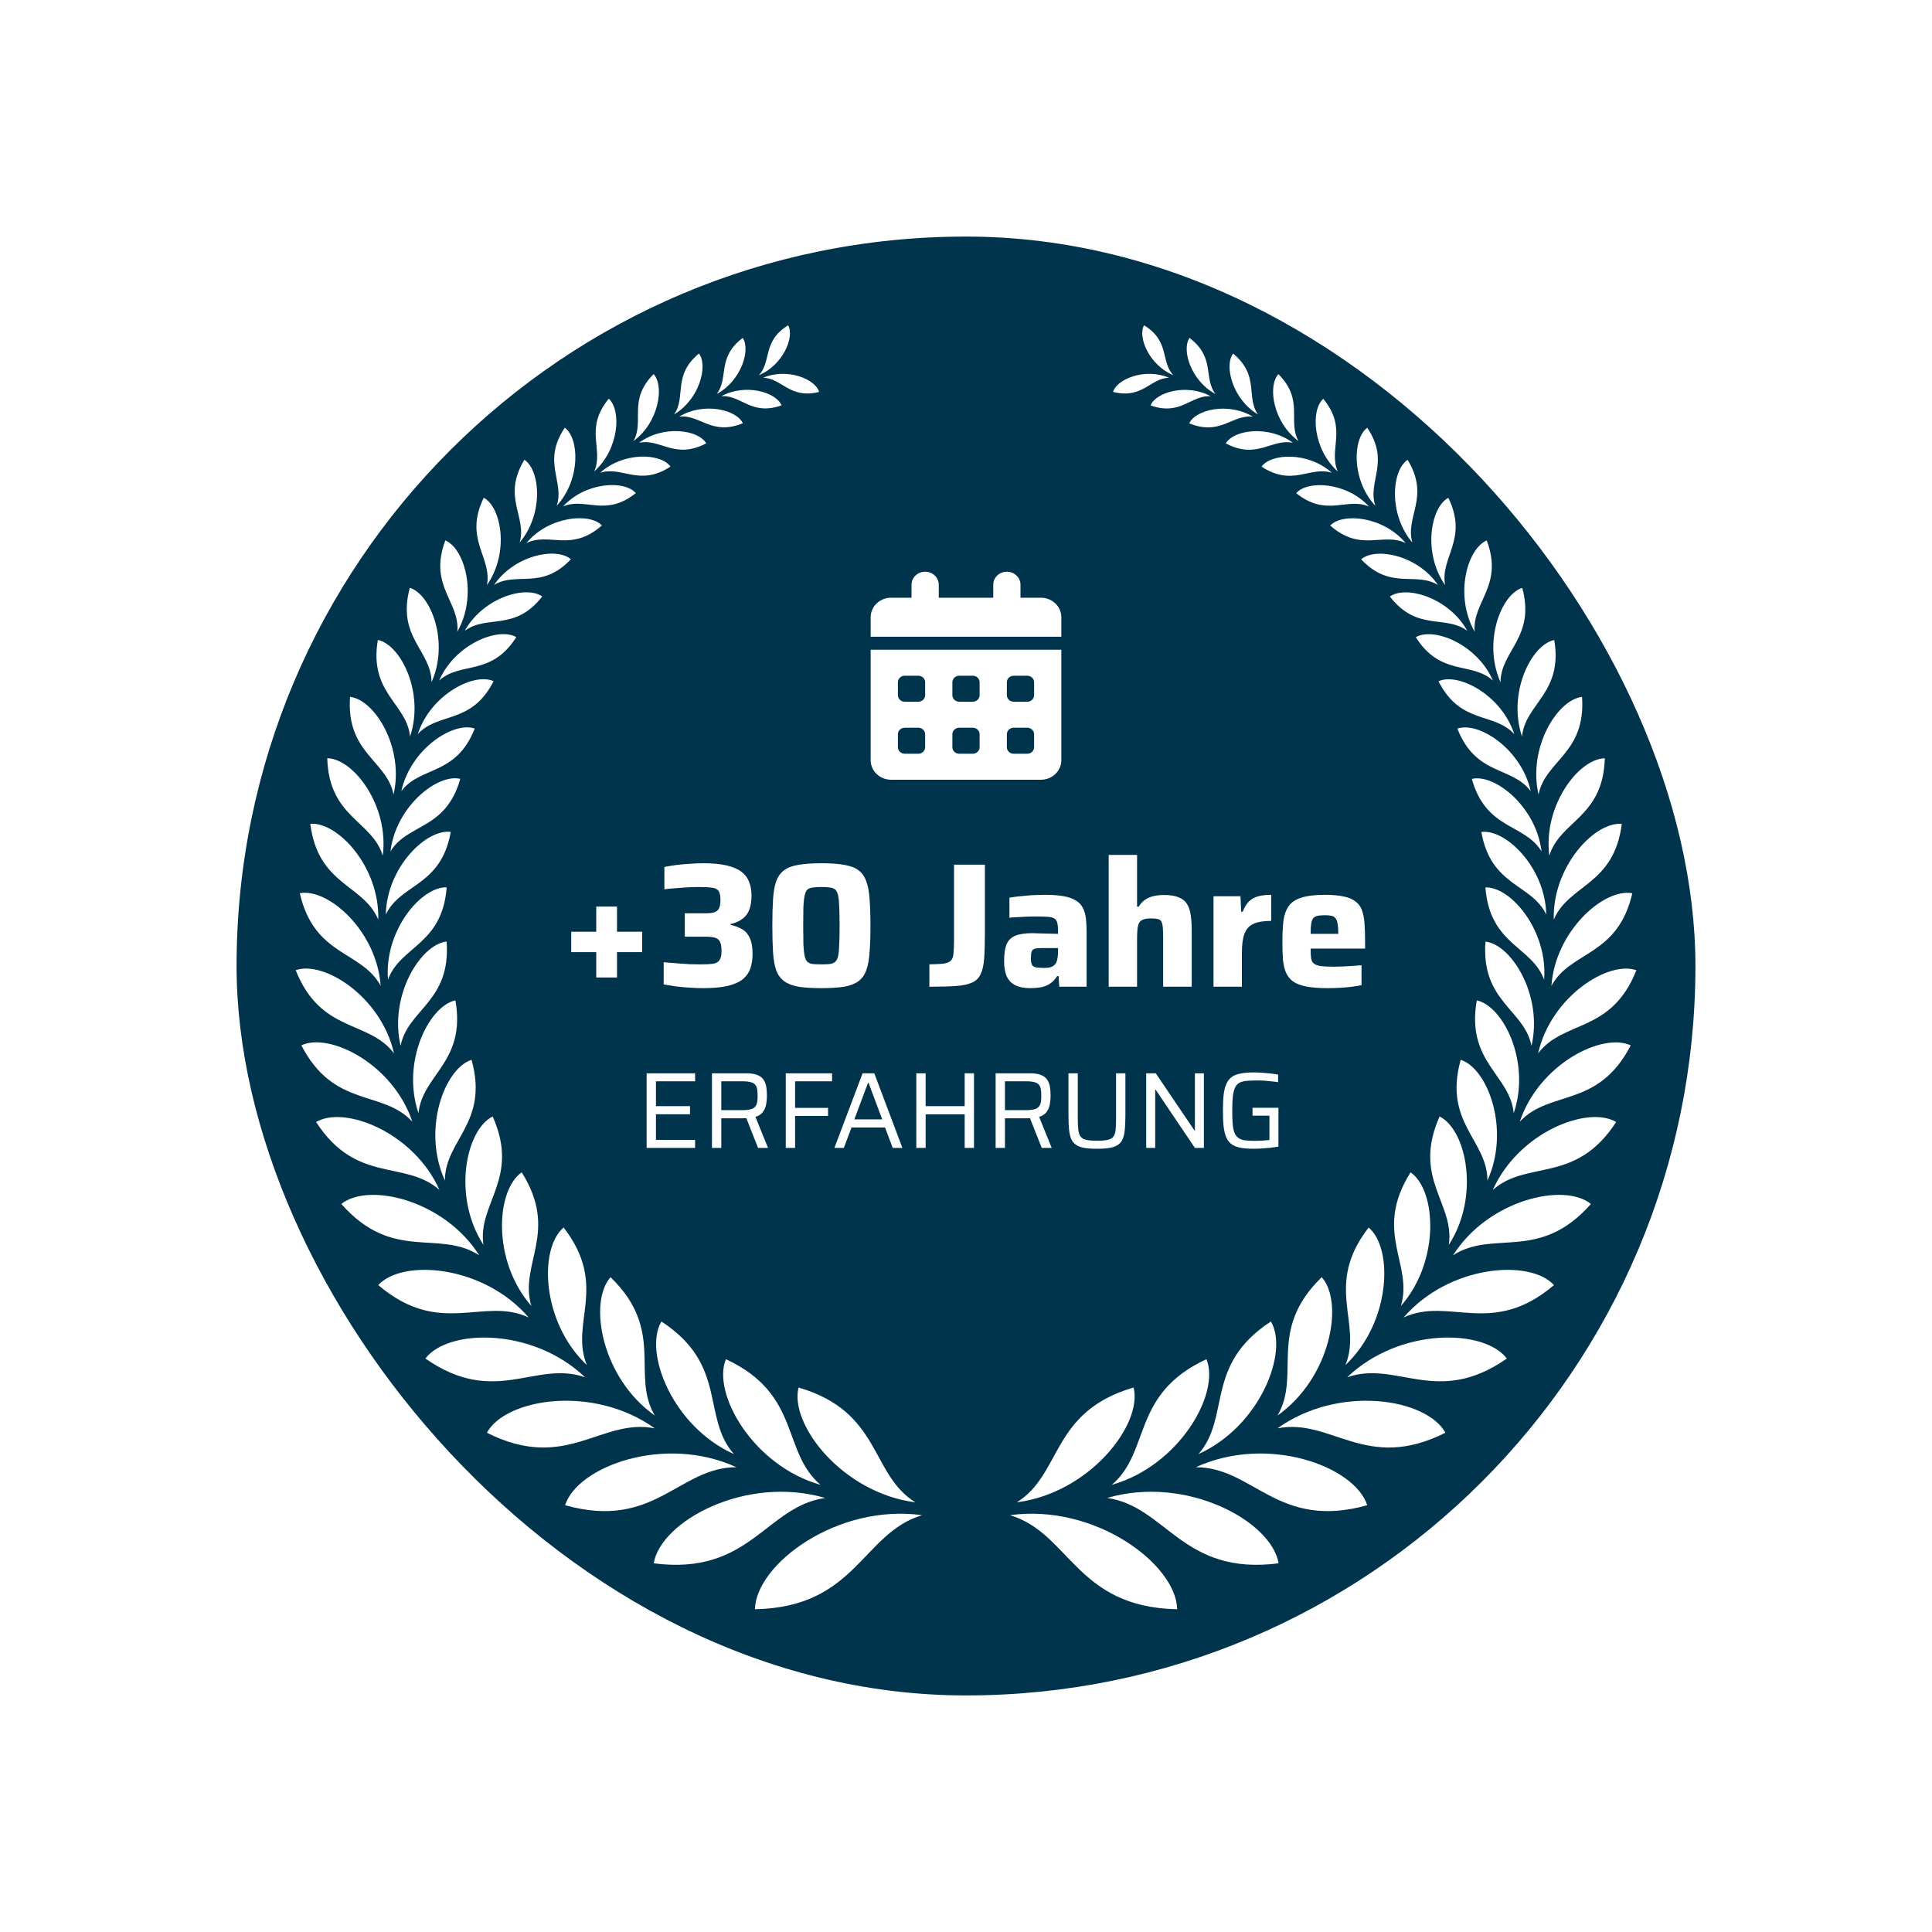 <?xml version="1.0" encoding="UTF-8"?>
<svg xmlns="http://www.w3.org/2000/svg" width="196" height="196" viewBox="0 0 196 196" fill="none">
  <g filter="url(#filter0_d_315_206)">
    <rect x="24" y="28" width="148" height="148" rx="74" fill="#00344C"></rect>
    <path fill-rule="evenodd" clip-rule="evenodd" d="M75.347 38.284C72.699 40.278 73.961 42.34 72.711 43.97C75.192 42.649 76.172 39.482 75.347 38.284ZM81.012 144.762C89.448 147.225 88.241 153.54 92.866 156.411C85.47 155.46 80.076 148.515 81.012 144.762ZM76.59 167.257C86.88 167.054 87.447 159.541 93.549 157.714C84.891 156.522 76.677 162.72 76.59 167.257ZM83.099 43.76C80.094 44.507 79.337 42.371 77.422 42.321C79.848 41.291 82.724 42.451 83.099 43.76ZM79.959 37C77.311 38.617 78.302 40.655 76.991 42.062C79.423 41.056 80.624 38.191 79.959 37ZM115.003 144.762C106.567 147.225 107.774 153.54 103.149 156.411C110.545 155.46 115.939 148.515 115.003 144.762ZM119.424 167.257C109.135 167.054 108.568 159.541 102.466 157.714C111.124 156.522 119.338 162.72 119.424 167.257ZM112.922 43.76C115.933 44.507 116.684 42.371 118.599 42.321C116.173 41.291 113.303 42.451 112.922 43.76ZM116.062 37C118.71 38.617 117.719 40.655 119.03 42.062C116.598 41.056 115.397 38.191 116.062 37ZM122.392 141.891C114.732 145.435 116.77 151.256 112.786 154.639C119.677 152.682 123.815 145.33 122.392 141.891ZM129.714 162.597C119.942 163.862 118.353 156.837 112.318 155.966C120.348 153.614 128.994 158.312 129.714 162.597ZM128.932 138.064C122.146 142.496 124.893 147.744 121.58 151.515C127.854 148.694 130.761 141.126 128.932 138.064ZM138.705 156.701C129.634 159.257 127.152 152.83 121.315 152.849C128.587 149.503 137.43 152.75 138.705 156.701ZM134.086 133.57C128.501 138.996 132.042 143.441 129.603 147.602C135.004 143.793 136.371 136.125 134.086 133.57ZM146.636 149.349C138.575 153.411 135.078 147.818 129.603 148.904C135.829 144.435 144.721 145.867 146.636 149.349ZM138.846 128.532C134.271 134.452 138.243 138.193 136.494 142.484C141.112 138.125 141.365 130.643 138.846 128.532ZM152.868 141.823C145.786 146.768 141.71 141.953 136.673 143.725C141.962 138.644 150.583 138.786 152.868 141.823ZM143.101 122.933C139.265 129.014 143.403 132.224 142.122 136.49C146.143 131.897 145.7 124.723 143.101 122.933ZM157.652 134.372C151.353 139.724 147.042 135.508 142.399 137.656C146.981 132.329 155.202 131.687 157.652 134.372ZM146.045 117.266C143.237 123.575 147.609 126.057 146.981 130.292C150.171 125.371 148.767 118.612 146.045 117.266ZM161.396 126.143C156.168 132.082 151.501 128.686 147.406 131.353C151.008 125.68 158.705 123.939 161.396 126.143ZM148.188 111.518C146.396 117.914 150.903 119.655 150.897 123.766C153.237 118.642 150.965 112.414 148.188 111.518ZM163.958 117.828C159.838 124.18 154.949 121.618 151.445 124.717C154.068 118.846 161.107 116.118 163.958 117.828ZM149.82 105.487C148.711 111.765 153.188 113.006 153.564 116.932C155.319 111.815 152.554 106.08 149.82 105.487ZM165.436 110.055C162.111 116.488 157.221 114.512 154.179 117.797C156.119 111.963 162.56 108.703 165.436 110.055ZM150.7 99.524C150.238 105.629 154.629 106.382 155.368 110.099C156.556 105.043 153.366 99.826 150.7 99.524ZM166.009 102.431C163.459 108.864 158.619 107.45 156.039 110.864C157.332 105.129 163.145 101.419 166.009 102.431ZM150.694 94.029C151.137 99.888 155.411 99.974 156.649 103.394C157.049 98.419 153.268 93.93 150.694 94.029ZM165.596 94.622C164.112 101.061 159.34 100.425 157.388 104.018C157.788 98.419 162.751 94.073 165.596 94.622ZM150.281 88.405C151.267 93.961 155.355 93.628 156.864 96.776C156.772 91.986 152.732 88.066 150.281 88.405ZM164.531 87.584C163.736 93.844 159.143 93.696 157.628 97.301C157.474 91.943 161.766 87.337 164.531 87.584ZM149.315 83.022C150.78 88.233 154.66 87.516 156.39 90.381C155.848 85.819 151.618 82.46 149.315 83.022ZM162.806 80.93C162.64 86.948 158.268 87.245 157.178 90.807C156.525 85.739 160.165 80.954 162.806 80.93ZM147.849 77.917C149.74 82.745 153.366 81.701 155.294 84.269C154.339 79.966 149.992 77.164 147.849 77.917ZM160.497 74.701C160.904 80.423 156.784 81.121 156.082 84.603C154.986 79.855 157.997 74.978 160.497 74.701ZM145.934 73.114C148.188 77.546 151.55 76.213 153.625 78.479C152.32 74.466 147.911 72.2 145.934 73.114ZM157.677 68.928C158.588 74.318 154.746 75.355 154.407 78.719C152.929 74.318 155.331 69.422 157.677 68.928ZM143.631 68.644C146.186 72.663 149.272 71.077 151.458 73.046C149.844 69.342 145.435 67.583 143.631 68.644ZM154.432 63.638C155.793 68.657 152.246 69.996 152.227 73.213C150.429 69.182 152.252 64.317 154.432 63.638ZM141.002 64.521C143.797 68.114 146.599 66.323 148.859 68.002C146.987 64.62 142.627 63.348 141.002 64.521ZM150.829 58.829C152.566 63.453 149.333 65.039 149.604 68.089C147.535 64.441 148.828 59.675 150.829 58.829ZM138.089 60.743C141.075 63.91 143.582 61.953 145.885 63.348C143.797 60.292 139.53 59.483 138.089 60.743ZM146.932 54.501C148.988 58.718 146.076 60.508 146.605 63.36C144.327 60.094 145.121 55.477 146.932 54.501ZM134.948 57.316C138.077 60.064 140.281 57.977 142.603 59.094C140.343 56.378 136.205 55.989 134.948 57.316ZM142.8 50.649C145.115 54.446 142.523 56.391 143.28 59.039C140.841 56.162 141.18 51.73 142.8 50.649ZM131.5 54.032C134.604 56.514 136.617 54.421 138.877 55.384C136.599 52.89 132.639 52.705 131.5 54.032ZM138.705 47.396C141.057 50.884 138.698 52.841 139.524 55.31C137.091 52.699 137.214 48.489 138.705 47.396ZM127.984 51.341C131.155 53.415 132.879 51.254 135.115 51.964C132.725 49.803 128.951 49.983 127.984 51.341ZM134.246 44.457C136.771 47.532 134.72 49.581 135.718 51.828C133.193 49.587 132.941 45.618 134.246 44.457ZM124.357 48.983C127.553 50.668 128.994 48.458 131.174 48.927C128.717 47.093 125.145 47.6 124.357 48.983ZM129.696 41.957C132.337 44.618 130.595 46.723 131.734 48.748C129.166 46.871 128.575 43.167 129.696 41.957ZM120.65 46.945C123.827 48.248 124.991 46.025 127.103 46.272C124.609 44.76 121.272 45.569 120.65 46.945ZM125.102 39.871C127.818 42.124 126.37 44.254 127.62 46.05C125.047 44.519 124.16 41.105 125.102 39.871ZM116.727 45.13C119.806 46.223 120.81 44.062 122.824 44.198C120.385 42.871 117.257 43.791 116.727 45.13ZM120.674 38.284C123.322 40.278 122.06 42.34 123.31 43.97C120.828 42.649 119.849 39.482 120.674 38.284ZM73.641 141.891C81.301 145.435 79.263 151.256 83.247 154.639C76.356 152.682 72.218 145.33 73.641 141.891ZM66.319 162.597C76.085 163.862 77.68 156.837 83.709 155.966C75.685 153.614 67.033 158.312 66.319 162.597ZM67.101 138.064C73.887 142.496 71.141 147.744 74.454 151.515C68.179 148.694 65.272 141.126 67.101 138.064ZM57.329 156.701C66.399 159.257 68.881 152.83 74.712 152.849C67.44 149.503 58.603 152.75 57.329 156.701ZM61.941 133.57C67.532 138.996 63.985 143.441 66.424 147.602C61.023 143.793 59.662 136.125 61.941 133.57ZM49.391 149.349C57.452 153.411 60.949 147.818 66.424 148.904C60.198 144.435 51.306 145.867 49.391 149.349ZM57.181 128.532C61.756 134.452 57.784 138.193 59.533 142.484C54.915 138.125 54.662 130.643 57.181 128.532ZM43.159 141.823C50.241 146.768 54.317 141.953 59.355 143.725C54.065 138.644 45.444 138.786 43.159 141.823ZM52.926 122.933C56.762 129.014 52.624 132.224 53.905 136.49C49.884 131.897 50.321 124.723 52.926 122.933ZM38.375 134.372C44.674 139.724 48.991 135.508 53.634 137.656C49.052 132.329 40.832 131.687 38.375 134.372ZM49.982 117.266C52.79 123.575 48.418 126.057 49.046 130.292C45.856 125.371 47.261 118.612 49.982 117.266ZM34.631 126.143C39.859 132.082 44.52 128.686 48.621 131.353C45.019 125.68 37.322 123.939 34.631 126.143ZM47.839 111.518C49.631 117.914 45.124 119.655 45.136 123.766C42.796 118.642 45.068 112.414 47.839 111.518ZM32.069 117.828C36.189 124.18 41.072 121.618 44.582 124.717C41.965 118.846 34.92 116.118 32.069 117.828ZM46.201 105.487C47.31 111.765 42.839 113.006 42.457 116.932C40.702 111.815 43.467 106.08 46.201 105.487ZM30.573 110.049C33.898 116.482 38.787 114.506 41.829 117.791C39.889 111.957 33.442 108.697 30.573 110.049ZM45.308 99.517C45.764 105.623 41.374 106.376 40.641 110.092C39.452 105.036 42.642 99.82 45.308 99.517ZM30 102.425C32.549 108.858 37.389 107.444 39.97 110.858C38.676 105.123 32.857 101.413 30 102.425ZM45.315 94.023C44.871 99.882 40.598 99.968 39.36 103.388C38.96 98.412 42.741 93.924 45.315 94.023ZM30.413 94.616C31.897 101.055 36.669 100.419 38.621 104.012C38.221 98.412 33.264 94.066 30.413 94.616ZM45.727 88.399C44.742 93.955 40.653 93.622 39.144 96.77C39.237 91.98 43.276 88.06 45.727 88.399ZM31.478 87.578C32.272 93.838 36.866 93.69 38.375 97.295C38.529 91.937 34.237 87.331 31.478 87.578ZM46.694 83.016C45.228 88.226 41.349 87.51 39.612 90.375C40.16 85.813 44.385 82.454 46.694 83.016ZM33.202 80.923C33.368 86.942 37.74 87.239 38.83 90.801C39.489 85.732 35.844 80.948 33.202 80.923ZM48.16 77.911C46.269 82.738 42.636 81.695 40.715 84.263C41.663 79.96 46.01 77.158 48.16 77.911ZM35.511 74.694C35.105 80.417 39.224 81.115 39.926 84.597C41.023 79.849 38.011 74.972 35.511 74.694ZM50.075 73.108C47.821 77.54 44.459 76.207 42.383 78.472C43.689 74.46 48.098 72.194 50.075 73.108ZM38.332 68.922C37.414 74.312 41.257 75.349 41.601 78.713C43.079 74.312 40.678 69.416 38.332 68.922ZM52.378 68.638C49.822 72.657 46.737 71.071 44.551 73.04C46.164 69.336 50.573 67.577 52.378 68.638ZM41.577 63.632C40.216 68.651 43.763 69.99 43.781 73.207C45.579 69.175 43.751 64.311 41.577 63.632ZM55.007 64.515C52.211 68.108 49.41 66.317 47.15 67.996C49.022 64.613 53.388 63.342 55.007 64.515ZM45.179 58.823C43.443 63.447 46.675 65.033 46.398 68.083C48.467 64.434 47.174 59.669 45.179 58.823ZM57.914 60.736C54.927 63.903 52.421 61.947 50.118 63.342C52.211 60.286 56.479 59.477 57.914 60.736ZM49.077 54.495C47.02 58.712 49.933 60.502 49.403 63.354C51.682 60.088 50.887 55.471 49.077 54.495ZM61.06 57.31C57.932 60.057 55.727 57.971 53.406 59.088C55.666 56.372 59.804 55.983 61.06 57.31ZM53.203 50.643C50.887 54.44 53.48 56.384 52.722 59.033C55.161 56.156 54.822 51.723 53.203 50.643ZM64.502 54.026C61.399 56.508 59.385 54.415 57.125 55.378C59.404 52.884 63.363 52.699 64.502 54.026ZM57.298 47.39C54.946 50.878 57.304 52.835 56.479 55.304C58.911 52.693 58.788 48.482 57.298 47.39ZM68.019 51.334C64.847 53.409 63.123 51.248 60.888 51.958C63.277 49.797 67.058 49.976 68.019 51.334ZM61.756 44.451C59.231 47.526 61.282 49.575 60.284 51.822C62.809 49.581 63.062 45.612 61.756 44.451ZM71.646 48.976C68.45 50.662 67.009 48.452 64.829 48.921C67.286 47.087 70.857 47.593 71.646 48.976ZM66.307 41.951C63.665 44.612 65.408 46.717 64.269 48.742C66.836 46.865 67.421 43.161 66.307 41.951ZM75.359 46.939C72.181 48.242 71.017 46.019 68.905 46.266C71.399 44.754 74.737 45.562 75.359 46.939ZM70.907 39.864C68.191 42.118 69.638 44.248 68.388 46.044C70.962 44.513 71.849 41.099 70.907 39.864ZM79.287 45.124C76.209 46.217 75.205 44.056 73.185 44.192C75.624 42.865 78.752 43.785 79.287 45.124Z" fill="white"></path>
    <path d="M93.855 62C94.619 62 95.237 62.589 95.237 63.319V64.638H100.764V63.319C100.764 62.589 101.381 62 102.145 62C102.91 62 103.527 62.589 103.527 63.319V64.638H105.6C106.744 64.638 107.672 65.524 107.672 66.616V68.595H88.328V66.616C88.328 65.524 89.256 64.638 90.4 64.638H92.473V63.319C92.473 62.589 93.09 62 93.855 62ZM88.328 69.914H107.672V81.125C107.672 82.217 106.744 83.103 105.6 83.103H90.4C89.256 83.103 88.328 82.217 88.328 81.125V69.914ZM91.091 73.211V74.53C91.091 74.893 91.402 75.19 91.782 75.19H93.164C93.544 75.19 93.855 74.893 93.855 74.53V73.211C93.855 72.849 93.544 72.552 93.164 72.552H91.782C91.402 72.552 91.091 72.849 91.091 73.211ZM96.618 73.211V74.53C96.618 74.893 96.929 75.19 97.309 75.19H98.691C99.071 75.19 99.382 74.893 99.382 74.53V73.211C99.382 72.849 99.071 72.552 98.691 72.552H97.309C96.929 72.552 96.618 72.849 96.618 73.211ZM102.836 72.552C102.456 72.552 102.145 72.849 102.145 73.211V74.53C102.145 74.893 102.456 75.19 102.836 75.19H104.218C104.598 75.19 104.909 74.893 104.909 74.53V73.211C104.909 72.849 104.598 72.552 104.218 72.552H102.836ZM91.091 78.487V79.806C91.091 80.169 91.402 80.466 91.782 80.466H93.164C93.544 80.466 93.855 80.169 93.855 79.806V78.487C93.855 78.124 93.544 77.828 93.164 77.828H91.782C91.402 77.828 91.091 78.124 91.091 78.487ZM97.309 77.828C96.929 77.828 96.618 78.124 96.618 78.487V79.806C96.618 80.169 96.929 80.466 97.309 80.466H98.691C99.071 80.466 99.382 80.169 99.382 79.806V78.487C99.382 78.124 99.071 77.828 98.691 77.828H97.309ZM102.145 78.487V79.806C102.145 80.169 102.456 80.466 102.836 80.466H104.218C104.598 80.466 104.909 80.169 104.909 79.806V78.487C104.909 78.124 104.598 77.828 104.218 77.828H102.836C102.456 77.828 102.145 78.124 102.145 78.487Z" fill="white"></path>
    <path d="M60.489 103.167V100.593H57.951V98.523H60.489V95.967H62.595V98.523H65.151V100.593H62.595V103.167H60.489ZM71.308 104.247C70.9 104.247 70.456 104.229 69.976 104.193C69.496 104.169 69.022 104.127 68.554 104.067C68.098 103.995 67.69 103.929 67.33 103.869V101.619C67.762 101.655 68.206 101.691 68.662 101.727C69.118 101.763 69.55 101.793 69.958 101.817C70.378 101.829 70.732 101.835 71.02 101.835C71.56 101.835 71.986 101.817 72.298 101.781C72.622 101.733 72.85 101.613 72.982 101.421C73.126 101.229 73.198 100.917 73.198 100.485C73.198 100.077 73.15 99.771 73.054 99.567C72.958 99.351 72.79 99.207 72.55 99.135C72.31 99.063 71.974 99.027 71.542 99.027H69.472V96.651H71.542C71.926 96.651 72.226 96.621 72.442 96.561C72.67 96.489 72.832 96.363 72.928 96.183C73.036 95.991 73.09 95.703 73.09 95.319C73.09 94.887 73.03 94.581 72.91 94.401C72.79 94.209 72.568 94.095 72.244 94.059C71.92 94.011 71.452 93.987 70.84 93.987C70.492 93.987 70.108 93.999 69.688 94.023C69.28 94.047 68.872 94.077 68.464 94.113C68.068 94.137 67.714 94.173 67.402 94.221V91.953C67.75 91.881 68.152 91.815 68.608 91.755C69.076 91.695 69.544 91.653 70.012 91.629C70.492 91.593 70.93 91.575 71.326 91.575C72.274 91.575 73.06 91.647 73.684 91.791C74.32 91.935 74.824 92.145 75.196 92.421C75.568 92.697 75.832 93.039 75.988 93.447C76.156 93.843 76.24 94.305 76.24 94.833C76.24 95.733 76.06 96.405 75.7 96.849C75.34 97.293 74.806 97.593 74.098 97.749V97.821C74.578 97.929 74.986 98.085 75.322 98.289C75.658 98.493 75.91 98.793 76.078 99.189C76.258 99.585 76.348 100.119 76.348 100.791C76.348 101.307 76.276 101.781 76.132 102.213C76 102.633 75.754 102.999 75.394 103.311C75.034 103.611 74.524 103.845 73.864 104.013C73.204 104.169 72.352 104.247 71.308 104.247ZM83.321 104.247C82.397 104.247 81.629 104.199 81.017 104.103C80.405 103.995 79.919 103.809 79.559 103.545C79.199 103.281 78.929 102.915 78.749 102.447C78.581 101.967 78.473 101.355 78.425 100.611C78.377 99.867 78.353 98.967 78.353 97.911C78.353 96.855 78.377 95.955 78.425 95.211C78.473 94.467 78.581 93.861 78.749 93.393C78.929 92.913 79.199 92.541 79.559 92.277C79.919 92.013 80.405 91.833 81.017 91.737C81.629 91.629 82.397 91.575 83.321 91.575C84.257 91.575 85.025 91.629 85.625 91.737C86.237 91.833 86.723 92.013 87.083 92.277C87.443 92.541 87.707 92.913 87.875 93.393C88.055 93.861 88.169 94.467 88.217 95.211C88.277 95.955 88.307 96.855 88.307 97.911C88.307 98.967 88.277 99.867 88.217 100.611C88.169 101.355 88.055 101.967 87.875 102.447C87.707 102.915 87.443 103.281 87.083 103.545C86.723 103.809 86.237 103.995 85.625 104.103C85.025 104.199 84.257 104.247 83.321 104.247ZM83.321 101.835C83.681 101.835 83.975 101.823 84.203 101.799C84.431 101.763 84.611 101.685 84.743 101.565C84.875 101.445 84.971 101.247 85.031 100.971C85.091 100.683 85.127 100.293 85.139 99.801C85.163 99.309 85.175 98.679 85.175 97.911C85.175 97.143 85.163 96.513 85.139 96.021C85.127 95.529 85.091 95.145 85.031 94.869C84.971 94.581 84.875 94.377 84.743 94.257C84.611 94.137 84.431 94.065 84.203 94.041C83.987 94.005 83.693 93.987 83.321 93.987C82.973 93.987 82.679 94.005 82.439 94.041C82.211 94.065 82.031 94.137 81.899 94.257C81.779 94.377 81.689 94.581 81.629 94.869C81.569 95.145 81.527 95.529 81.503 96.021C81.491 96.513 81.485 97.143 81.485 97.911C81.485 98.679 81.491 99.309 81.503 99.801C81.527 100.293 81.569 100.683 81.629 100.971C81.689 101.247 81.779 101.445 81.899 101.565C82.031 101.685 82.211 101.763 82.439 101.799C82.667 101.823 82.961 101.835 83.321 101.835ZM94.284 104.103V101.835C94.896 101.823 95.37 101.799 95.706 101.763C96.054 101.715 96.306 101.613 96.462 101.457C96.618 101.301 96.708 101.055 96.732 100.719C96.768 100.383 96.786 99.927 96.786 99.351V91.719H99.918V98.541C99.918 99.609 99.894 100.491 99.846 101.187C99.798 101.883 99.678 102.429 99.486 102.825C99.306 103.221 99.012 103.509 98.604 103.689C98.208 103.869 97.656 103.983 96.948 104.031C96.252 104.079 95.364 104.103 94.284 104.103ZM104.512 104.247C103.936 104.247 103.45 104.157 103.054 103.977C102.658 103.797 102.358 103.503 102.154 103.095C101.962 102.687 101.866 102.153 101.866 101.493C101.866 100.797 101.944 100.245 102.1 99.837C102.268 99.417 102.562 99.117 102.982 98.937C103.402 98.757 103.996 98.667 104.764 98.667C104.872 98.667 105.022 98.673 105.214 98.685C105.418 98.685 105.646 98.691 105.898 98.703C106.15 98.703 106.402 98.709 106.654 98.721C106.906 98.721 107.134 98.727 107.338 98.739V98.397C107.338 98.049 107.308 97.779 107.248 97.587C107.2 97.395 107.098 97.257 106.942 97.173C106.798 97.077 106.576 97.023 106.276 97.011C105.976 96.987 105.58 96.975 105.088 96.975C104.812 96.975 104.506 96.981 104.17 96.993C103.846 97.005 103.522 97.023 103.198 97.047C102.886 97.059 102.622 97.077 102.406 97.101V95.067C102.898 94.983 103.45 94.917 104.062 94.869C104.686 94.809 105.34 94.779 106.024 94.779C106.792 94.779 107.428 94.827 107.932 94.923C108.448 95.019 108.862 95.169 109.174 95.373C109.486 95.565 109.714 95.811 109.858 96.111C110.014 96.411 110.116 96.765 110.164 97.173C110.212 97.581 110.236 98.043 110.236 98.559V104.103H107.464L107.392 103.023H107.248C107.02 103.383 106.756 103.653 106.456 103.833C106.156 104.013 105.838 104.127 105.502 104.175C105.166 104.223 104.836 104.247 104.512 104.247ZM105.88 102.195C106.096 102.195 106.282 102.183 106.438 102.159C106.606 102.123 106.744 102.069 106.852 101.997C106.972 101.913 107.068 101.811 107.14 101.691C107.2 101.559 107.248 101.397 107.284 101.205C107.32 101.013 107.338 100.785 107.338 100.521V100.179H105.664C105.364 100.179 105.136 100.203 104.98 100.251C104.824 100.287 104.716 100.383 104.656 100.539C104.608 100.683 104.584 100.911 104.584 101.223C104.584 101.487 104.614 101.691 104.674 101.835C104.734 101.979 104.854 102.075 105.034 102.123C105.226 102.171 105.508 102.195 105.88 102.195ZM112.475 104.103V90.729H115.355V95.985H115.517C115.697 95.685 115.913 95.451 116.165 95.283C116.429 95.103 116.723 94.977 117.047 94.905C117.371 94.833 117.725 94.797 118.109 94.797C118.721 94.797 119.207 94.875 119.567 95.031C119.939 95.175 120.221 95.397 120.413 95.697C120.605 95.997 120.731 96.369 120.791 96.813C120.863 97.257 120.899 97.773 120.899 98.361V104.103H118.001V99.243C118.001 98.751 117.989 98.367 117.965 98.091C117.941 97.803 117.887 97.593 117.803 97.461C117.719 97.329 117.587 97.251 117.407 97.227C117.239 97.191 117.011 97.173 116.723 97.173C116.423 97.173 116.177 97.209 115.985 97.281C115.805 97.341 115.667 97.449 115.571 97.605C115.487 97.761 115.427 97.983 115.391 98.271C115.367 98.547 115.355 98.895 115.355 99.315V104.103H112.475ZM123.11 104.103V94.923H125.846L125.918 96.489H126.08C126.248 96.045 126.458 95.697 126.71 95.445C126.974 95.193 127.292 95.019 127.664 94.923C128.036 94.827 128.468 94.779 128.96 94.779V97.425C128.204 97.425 127.61 97.521 127.178 97.713C126.746 97.905 126.44 98.235 126.26 98.703C126.08 99.159 125.99 99.801 125.99 100.629V104.103H123.11ZM134.689 104.247C133.825 104.247 133.111 104.193 132.547 104.085C131.983 103.977 131.533 103.809 131.197 103.581C130.873 103.341 130.627 103.035 130.459 102.663C130.303 102.291 130.201 101.847 130.153 101.331C130.117 100.815 130.099 100.215 130.099 99.531C130.099 98.703 130.135 97.989 130.207 97.389C130.291 96.789 130.471 96.297 130.747 95.913C131.023 95.529 131.449 95.247 132.025 95.067C132.613 94.875 133.405 94.779 134.401 94.779C135.205 94.779 135.859 94.839 136.363 94.959C136.867 95.067 137.263 95.241 137.551 95.481C137.851 95.709 138.061 96.009 138.181 96.381C138.313 96.753 138.397 97.203 138.433 97.731C138.469 98.247 138.487 98.847 138.487 99.531V100.233H132.961C132.961 100.641 132.979 100.971 133.015 101.223C133.051 101.463 133.147 101.643 133.303 101.763C133.459 101.883 133.699 101.967 134.023 102.015C134.347 102.051 134.797 102.069 135.373 102.069C135.601 102.069 135.871 102.063 136.183 102.051C136.495 102.039 136.819 102.021 137.155 101.997C137.503 101.973 137.827 101.949 138.127 101.925V103.941C137.863 104.001 137.539 104.055 137.155 104.103C136.783 104.151 136.381 104.187 135.949 104.211C135.517 104.235 135.097 104.247 134.689 104.247ZM135.769 99.027V98.739C135.769 98.307 135.745 97.965 135.697 97.713C135.661 97.461 135.589 97.275 135.481 97.155C135.385 97.023 135.247 96.939 135.067 96.903C134.887 96.867 134.659 96.849 134.383 96.849C134.071 96.849 133.819 96.873 133.627 96.921C133.447 96.957 133.309 97.041 133.213 97.173C133.117 97.305 133.051 97.497 133.015 97.749C132.979 98.001 132.961 98.331 132.961 98.739H136.075L135.769 99.027Z" fill="white"></path>
    <path d="M65.6 120.453V112.885H70.517V113.699H66.546V116.218H70V117.043H66.546V119.639H70.517V120.453H65.6ZM72.228 120.453V112.885H75.704C76.181 112.885 76.558 112.943 76.837 113.061C77.123 113.171 77.332 113.332 77.464 113.545C77.603 113.75 77.695 113.992 77.739 114.271C77.783 114.549 77.805 114.846 77.805 115.162C77.805 115.433 77.779 115.715 77.728 116.009C77.684 116.295 77.578 116.555 77.409 116.79C77.248 117.024 76.991 117.197 76.639 117.307L77.915 120.453H76.903L75.649 117.274L75.913 117.406C75.862 117.42 75.799 117.431 75.726 117.439C75.653 117.446 75.554 117.45 75.429 117.45H73.174V120.453H72.228ZM73.174 116.625H75.297C75.664 116.625 75.95 116.595 76.155 116.537C76.368 116.478 76.522 116.386 76.617 116.262C76.72 116.137 76.786 115.987 76.815 115.811C76.844 115.627 76.859 115.411 76.859 115.162C76.859 114.912 76.844 114.7 76.815 114.524C76.793 114.34 76.734 114.19 76.639 114.073C76.551 113.948 76.404 113.856 76.199 113.798C76.001 113.732 75.726 113.699 75.374 113.699H73.174V116.625ZM79.715 120.453V112.885H84.412V113.699H80.661V116.394H84.005V117.208H80.661V120.453H79.715ZM84.649 120.453L87.509 112.885H88.697L91.546 120.453H90.567L89.786 118.385H86.387L85.606 120.453H84.649ZM86.673 117.56H89.5L88.114 113.853H88.059L86.673 117.56ZM92.96 120.453V112.885H93.906V116.218H97.866V112.885H98.812V120.453H97.866V117.054H93.906V120.453H92.96ZM101.006 120.453V112.885H104.482C104.959 112.885 105.337 112.943 105.615 113.061C105.901 113.171 106.11 113.332 106.242 113.545C106.382 113.75 106.473 113.992 106.517 114.271C106.561 114.549 106.583 114.846 106.583 115.162C106.583 115.433 106.558 115.715 106.506 116.009C106.462 116.295 106.356 116.555 106.187 116.79C106.026 117.024 105.769 117.197 105.417 117.307L106.693 120.453H105.681L104.427 117.274L104.691 117.406C104.64 117.42 104.578 117.431 104.504 117.439C104.431 117.446 104.332 117.45 104.207 117.45H101.952V120.453H101.006ZM101.952 116.625H104.075C104.442 116.625 104.728 116.595 104.933 116.537C105.146 116.478 105.3 116.386 105.395 116.262C105.498 116.137 105.564 115.987 105.593 115.811C105.623 115.627 105.637 115.411 105.637 115.162C105.637 114.912 105.623 114.7 105.593 114.524C105.571 114.34 105.513 114.19 105.417 114.073C105.329 113.948 105.183 113.856 104.977 113.798C104.779 113.732 104.504 113.699 104.152 113.699H101.952V116.625ZM111.299 120.541C110.778 120.541 110.342 120.511 109.99 120.453C109.645 120.387 109.366 120.28 109.154 120.134C108.941 119.987 108.78 119.785 108.67 119.529C108.56 119.265 108.486 118.938 108.45 118.55C108.413 118.161 108.395 117.692 108.395 117.142V112.885H109.341V117.516C109.341 117.978 109.359 118.352 109.396 118.638C109.432 118.924 109.509 119.147 109.627 119.309C109.751 119.47 109.946 119.58 110.21 119.639C110.474 119.697 110.837 119.727 111.299 119.727C111.761 119.727 112.12 119.697 112.377 119.639C112.641 119.58 112.831 119.47 112.949 119.309C113.073 119.147 113.15 118.924 113.18 118.638C113.209 118.352 113.224 117.978 113.224 117.516V112.885H114.17V117.142C114.17 117.692 114.151 118.161 114.115 118.55C114.085 118.938 114.016 119.265 113.906 119.529C113.803 119.785 113.645 119.987 113.433 120.134C113.22 120.28 112.938 120.387 112.586 120.453C112.241 120.511 111.812 120.541 111.299 120.541ZM116.282 120.453V112.885H117.25L121.177 118.682H121.221V112.885H122.134V120.453H121.221L117.239 114.546H117.195V120.453H116.282ZM127.276 120.541C126.74 120.541 126.286 120.511 125.912 120.453C125.538 120.387 125.23 120.273 124.988 120.112C124.753 119.95 124.566 119.727 124.427 119.441C124.295 119.147 124.199 118.777 124.141 118.33C124.089 117.875 124.064 117.321 124.064 116.669C124.064 116.016 124.089 115.466 124.141 115.019C124.199 114.564 124.298 114.194 124.438 113.908C124.577 113.614 124.768 113.387 125.01 113.226C125.252 113.064 125.556 112.954 125.923 112.896C126.297 112.83 126.748 112.797 127.276 112.797C127.525 112.797 127.793 112.808 128.079 112.83C128.365 112.852 128.643 112.877 128.915 112.907C129.193 112.936 129.443 112.973 129.663 113.017V113.787C129.428 113.75 129.19 113.721 128.948 113.699C128.706 113.669 128.478 113.647 128.266 113.633C128.06 113.618 127.884 113.611 127.738 113.611C127.283 113.611 126.894 113.622 126.572 113.644C126.256 113.666 125.996 113.724 125.791 113.82C125.585 113.915 125.428 114.073 125.318 114.293C125.208 114.505 125.127 114.802 125.076 115.184C125.032 115.565 125.01 116.06 125.01 116.669C125.01 117.204 125.024 117.655 125.054 118.022C125.083 118.381 125.142 118.674 125.23 118.902C125.325 119.129 125.453 119.305 125.615 119.43C125.783 119.554 126.003 119.639 126.275 119.683C126.553 119.719 126.894 119.738 127.298 119.738C127.452 119.738 127.62 119.734 127.804 119.727C127.987 119.719 128.167 119.708 128.343 119.694C128.519 119.679 128.665 119.664 128.783 119.65V117.186H127.067V116.383H129.696V120.321C129.454 120.365 129.186 120.405 128.893 120.442C128.607 120.471 128.321 120.493 128.035 120.508C127.756 120.53 127.503 120.541 127.276 120.541Z" fill="white"></path>
  </g>
  <defs>
    <filter id="filter0_d_315_206" x="0" y="0" width="196" height="196" filterUnits="userSpaceOnUse" color-interpolation-filters="sRGB">
      <feFlood flood-opacity="0" result="BackgroundImageFix"></feFlood>
      <feColorMatrix in="SourceAlpha" type="matrix" values="0 0 0 0 0 0 0 0 0 0 0 0 0 0 0 0 0 0 127 0" result="hardAlpha"></feColorMatrix>
      <feOffset dy="-4"></feOffset>
      <feGaussianBlur stdDeviation="12"></feGaussianBlur>
      <feComposite in2="hardAlpha" operator="out"></feComposite>
      <feColorMatrix type="matrix" values="0 0 0 0 0 0 0 0 0 0 0 0 0 0 0 0 0 0 0.25 0"></feColorMatrix>
      <feBlend mode="normal" in2="BackgroundImageFix" result="effect1_dropShadow_315_206"></feBlend>
      <feBlend mode="normal" in="SourceGraphic" in2="effect1_dropShadow_315_206" result="shape"></feBlend>
    </filter>
  </defs>
</svg>
